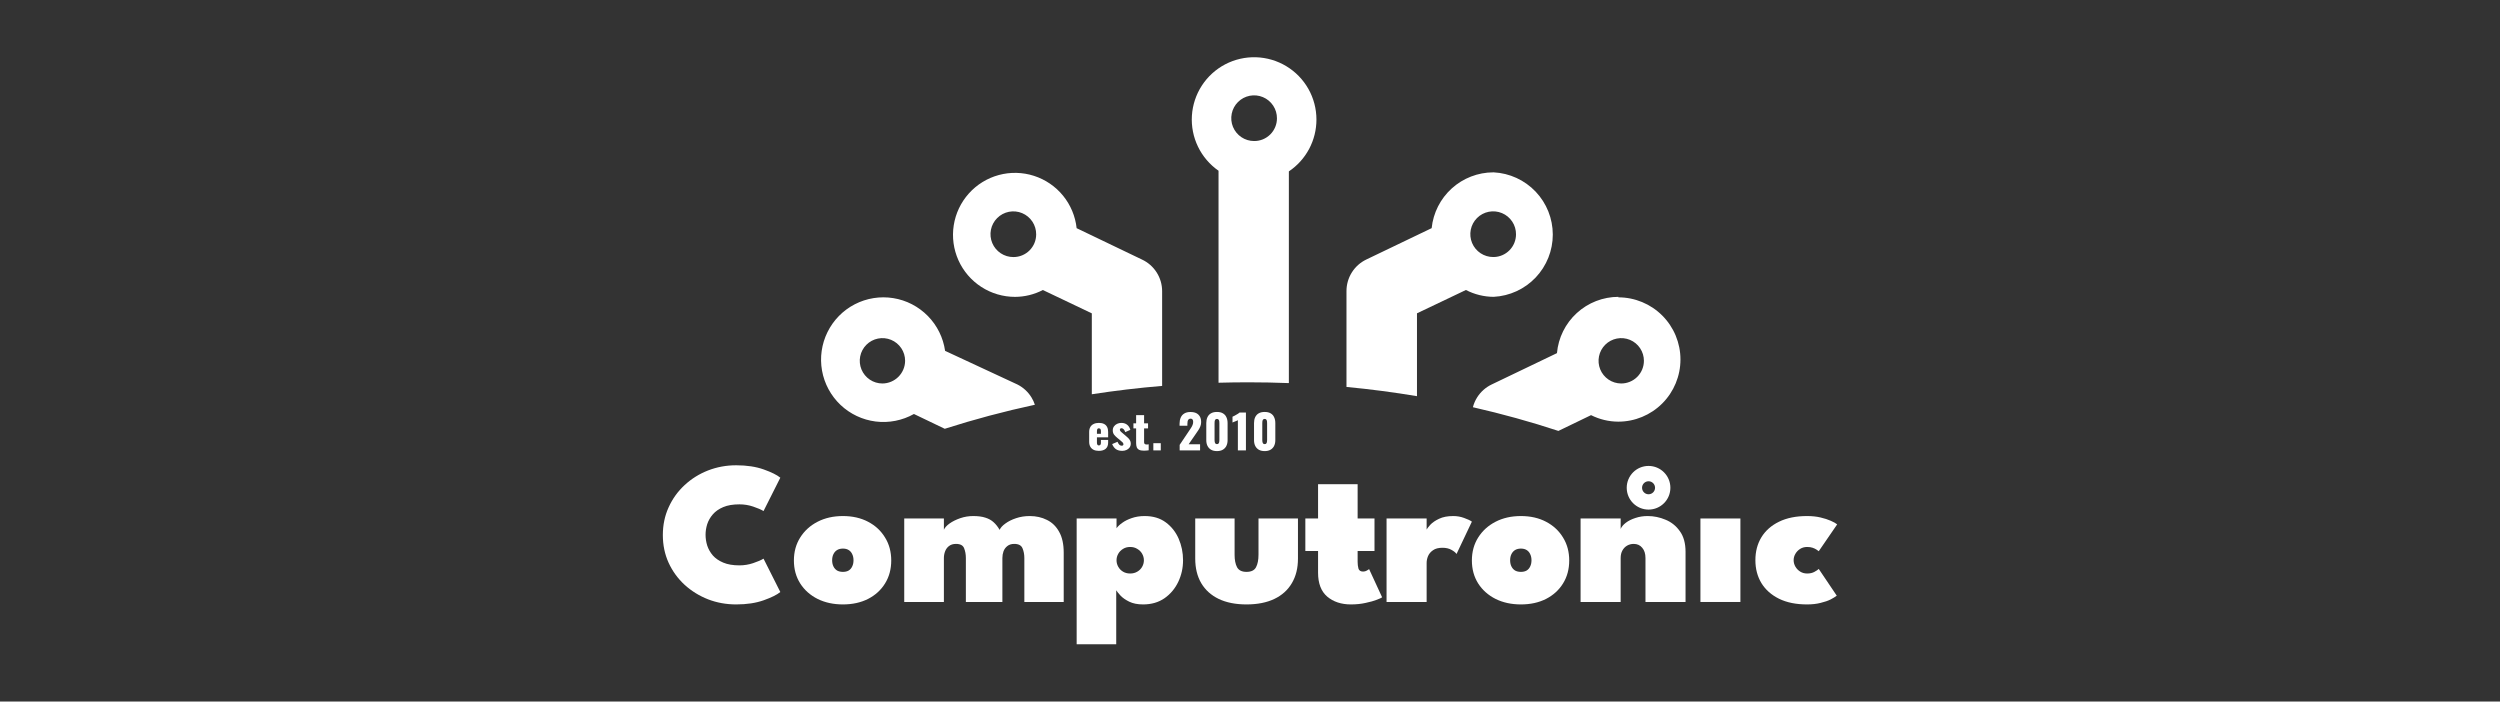 <?xml version="1.0" encoding="UTF-8"?>
<svg xmlns="http://www.w3.org/2000/svg" width="196" height="55" viewBox="0 0 196 55" fill="none">
  <rect x="0" y="0" width="196" height="55" fill="#333333" stroke="none"/>
  <path fill-rule="evenodd" clip-rule="evenodd" d="M123.62 24.544C124.512 23.727 125.678 23.274 126.887 23.273L126.874 23.311C128.167 23.311 129.407 23.824 130.321 24.738C131.235 25.652 131.748 26.892 131.748 28.184C131.748 29.477 131.235 30.717 130.321 31.631C129.407 32.545 128.167 33.058 126.874 33.058C126.132 33.056 125.401 32.88 124.738 32.547L122.179 33.784C120.004 33.069 117.767 32.448 115.475 31.926C115.545 31.655 115.657 31.395 115.807 31.156C116.084 30.717 116.479 30.365 116.948 30.142L122.065 27.686C122.173 26.481 122.728 25.36 123.62 24.544ZM81.134 31.733C81.069 31.535 80.982 31.345 80.873 31.166C80.606 30.727 80.221 30.372 79.762 30.142L74.095 27.507C73.948 26.473 73.473 25.515 72.741 24.771C72.009 24.027 71.059 23.536 70.028 23.372C68.997 23.207 67.941 23.377 67.014 23.856C66.087 24.335 65.338 25.099 64.876 26.035C64.414 26.971 64.264 28.03 64.447 29.057C64.631 30.084 65.139 31.026 65.896 31.744C66.654 32.462 67.621 32.918 68.657 33.047C69.692 33.175 70.742 32.968 71.652 32.457L74.07 33.617C76.36 32.884 78.718 32.253 81.134 31.733ZM68.195 29.765C68.487 29.961 68.831 30.065 69.183 30.065C69.653 30.062 70.104 29.873 70.436 29.541C70.769 29.208 70.958 28.757 70.961 28.287C70.961 27.935 70.857 27.591 70.661 27.299C70.466 27.007 70.188 26.779 69.863 26.644C69.538 26.51 69.181 26.474 68.836 26.543C68.491 26.612 68.174 26.781 67.926 27.03C67.677 27.278 67.508 27.595 67.439 27.94C67.37 28.285 67.406 28.642 67.54 28.967C67.675 29.292 67.903 29.57 68.195 29.765ZM126.108 29.759C126.398 29.956 126.741 30.062 127.092 30.065C127.326 30.067 127.559 30.022 127.776 29.933C127.993 29.845 128.191 29.714 128.357 29.549C128.524 29.383 128.656 29.187 128.746 28.97C128.836 28.754 128.883 28.521 128.883 28.287C128.883 27.936 128.779 27.593 128.584 27.3C128.389 27.008 128.112 26.78 127.788 26.645C127.464 26.511 127.107 26.474 126.762 26.542C126.418 26.61 126.101 26.778 125.852 27.025C125.603 27.273 125.432 27.588 125.362 27.932C125.292 28.276 125.326 28.633 125.458 28.959C125.591 29.284 125.817 29.562 126.108 29.759Z" fill="white"></path>
  <path fill-rule="evenodd" clip-rule="evenodd" d="M84.408 17.889L89.525 20.345C89.999 20.565 90.399 20.915 90.68 21.355C90.961 21.794 91.111 22.305 91.111 22.827V30.255C89.248 30.41 87.409 30.63 85.598 30.91V24.567L81.76 22.737C81.089 23.087 80.343 23.271 79.586 23.275C78.646 23.276 77.726 23.006 76.937 22.496C76.148 21.986 75.524 21.259 75.14 20.401C74.756 19.544 74.628 18.594 74.773 17.666C74.917 16.737 75.328 15.871 75.955 15.171C76.581 14.471 77.397 13.968 78.304 13.722C79.211 13.476 80.169 13.498 81.064 13.786C81.958 14.074 82.75 14.614 83.344 15.342C83.937 16.071 84.307 16.955 84.408 17.889ZM78.458 19.857C78.755 20.053 79.103 20.156 79.458 20.153C79.691 20.153 79.923 20.107 80.138 20.018C80.354 19.929 80.55 19.798 80.715 19.633C80.88 19.467 81.011 19.271 81.101 19.056C81.19 18.84 81.236 18.609 81.236 18.375C81.238 18.02 81.135 17.672 80.939 17.375C80.744 17.079 80.464 16.848 80.136 16.71C79.809 16.573 79.447 16.537 79.099 16.605C78.75 16.674 78.43 16.845 78.179 17.096C77.927 17.347 77.757 17.668 77.688 18.016C77.619 18.365 77.656 18.726 77.793 19.054C77.93 19.381 78.162 19.661 78.458 19.857Z" fill="white"></path>
  <path fill-rule="evenodd" clip-rule="evenodd" d="M102.578 6.971C102.991 7.703 103.208 8.529 103.209 9.369C103.21 10.172 103.014 10.964 102.637 11.674C102.26 12.383 101.714 12.989 101.047 13.437V30.035C99.993 29.994 98.933 29.973 97.866 29.973C97.085 29.973 96.308 29.985 95.533 30.006V13.386C94.843 12.906 94.289 12.257 93.923 11.5C93.557 10.744 93.393 9.906 93.445 9.067C93.498 8.229 93.766 7.418 94.223 6.713C94.68 6.008 95.312 5.433 96.056 5.043C96.801 4.654 97.633 4.463 98.473 4.489C99.313 4.515 100.132 4.757 100.851 5.192C101.57 5.626 102.164 6.239 102.578 6.971ZM97.326 10.755C97.621 10.952 97.967 11.057 98.322 11.057C98.557 11.059 98.789 11.014 99.006 10.926C99.224 10.837 99.421 10.706 99.588 10.541C99.754 10.376 99.886 10.179 99.976 9.963C100.067 9.746 100.113 9.514 100.113 9.279C100.115 8.925 100.013 8.577 99.817 8.281C99.622 7.985 99.343 7.753 99.016 7.616C98.689 7.478 98.329 7.441 97.981 7.508C97.632 7.576 97.312 7.746 97.06 7.996C96.809 8.246 96.637 8.565 96.567 8.912C96.496 9.26 96.531 9.621 96.666 9.949C96.802 10.277 97.031 10.557 97.326 10.755Z" fill="white"></path>
  <path fill-rule="evenodd" clip-rule="evenodd" d="M113.82 14.771C114.713 13.964 115.873 13.515 117.077 13.512H117.103C118.354 13.576 119.533 14.118 120.395 15.026C121.258 15.934 121.739 17.139 121.739 18.392C121.739 19.645 121.258 20.849 120.395 21.758C119.533 22.666 118.354 23.208 117.103 23.272C116.345 23.268 115.6 23.084 114.928 22.735L111.091 24.564V31.06C109.277 30.756 107.433 30.514 105.564 30.336V22.824C105.563 22.305 105.708 21.796 105.985 21.357C106.261 20.918 106.656 20.566 107.125 20.343L112.242 17.887C112.365 16.689 112.927 15.579 113.82 14.771ZM116.077 19.854C116.374 20.05 116.722 20.153 117.077 20.151H117.116C117.58 20.141 118.023 19.949 118.348 19.616C118.673 19.284 118.855 18.838 118.855 18.373C118.858 18.017 118.755 17.669 118.559 17.373C118.363 17.076 118.083 16.845 117.756 16.708C117.428 16.571 117.067 16.534 116.718 16.603C116.37 16.672 116.049 16.842 115.798 17.094C115.547 17.345 115.376 17.665 115.307 18.014C115.239 18.362 115.275 18.723 115.412 19.051C115.549 19.379 115.781 19.658 116.077 19.854Z" fill="white"></path>
  <path d="M57.971 44.325C58.343 44.325 58.702 44.266 59.048 44.149C59.398 44.032 59.669 43.916 59.861 43.798L61.177 46.414C60.921 46.627 60.488 46.842 59.877 47.06C59.266 47.278 58.545 47.387 57.716 47.387C56.94 47.387 56.206 47.254 55.515 46.988C54.824 46.717 54.21 46.337 53.673 45.848C53.142 45.359 52.724 44.785 52.421 44.125C52.118 43.461 51.967 42.735 51.967 41.949C51.967 41.162 52.118 40.436 52.421 39.772C52.724 39.102 53.142 38.523 53.673 38.033C54.205 37.539 54.816 37.156 55.507 36.885C56.204 36.614 56.94 36.478 57.716 36.478C58.545 36.478 59.266 36.587 59.877 36.805C60.488 37.023 60.921 37.239 61.177 37.451L59.861 40.067C59.669 39.95 59.398 39.833 59.048 39.716C58.702 39.599 58.343 39.541 57.971 39.541C57.466 39.541 57.044 39.612 56.703 39.756C56.363 39.899 56.089 40.091 55.882 40.33C55.68 40.564 55.534 40.822 55.443 41.103C55.358 41.38 55.316 41.654 55.316 41.925C55.316 42.201 55.358 42.48 55.443 42.762C55.534 43.044 55.68 43.304 55.882 43.543C56.089 43.777 56.363 43.966 56.703 44.109C57.044 44.253 57.466 44.325 57.971 44.325Z" fill="white"></path>
  <path d="M66.086 47.387C65.341 47.387 64.68 47.243 64.1 46.956C63.521 46.664 63.066 46.26 62.737 45.744C62.407 45.223 62.242 44.623 62.242 43.942C62.242 43.262 62.407 42.661 62.737 42.14C63.066 41.614 63.521 41.202 64.1 40.904C64.68 40.606 65.341 40.458 66.086 40.458C66.83 40.458 67.486 40.606 68.055 40.904C68.624 41.202 69.068 41.614 69.387 42.14C69.711 42.661 69.873 43.262 69.873 43.942C69.873 44.623 69.711 45.223 69.387 45.744C69.068 46.26 68.624 46.664 68.055 46.956C67.486 47.243 66.83 47.387 66.086 47.387ZM66.086 44.835C66.261 44.835 66.41 44.801 66.532 44.731C66.654 44.657 66.748 44.551 66.811 44.413C66.88 44.274 66.915 44.112 66.915 43.926C66.915 43.74 66.88 43.578 66.811 43.44C66.748 43.301 66.654 43.195 66.532 43.121C66.41 43.046 66.261 43.009 66.086 43.009C65.91 43.009 65.759 43.046 65.631 43.121C65.509 43.195 65.413 43.301 65.344 43.44C65.275 43.578 65.24 43.74 65.24 43.926C65.24 44.112 65.275 44.274 65.344 44.413C65.413 44.551 65.509 44.657 65.631 44.731C65.759 44.801 65.91 44.835 66.086 44.835Z" fill="white"></path>
  <path d="M80.731 40.458C81.231 40.458 81.68 40.559 82.079 40.761C82.483 40.957 82.802 41.268 83.036 41.693C83.275 42.113 83.395 42.658 83.395 43.328V47.195H80.309V43.751C80.309 43.469 80.261 43.214 80.165 42.985C80.07 42.757 79.854 42.642 79.519 42.642C79.296 42.642 79.115 42.698 78.977 42.81C78.839 42.916 78.738 43.054 78.674 43.224C78.616 43.389 78.587 43.565 78.587 43.751V47.195H75.724V43.751C75.724 43.469 75.679 43.214 75.588 42.985C75.503 42.757 75.291 42.642 74.95 42.642C74.727 42.642 74.544 42.698 74.4 42.81C74.262 42.916 74.161 43.054 74.097 43.224C74.033 43.389 74.001 43.565 74.001 43.751V47.195H70.892V40.649H74.001V41.534C74.071 41.369 74.219 41.204 74.448 41.04C74.682 40.875 74.961 40.737 75.285 40.625C75.615 40.513 75.953 40.458 76.298 40.458C76.681 40.458 77 40.5 77.255 40.585C77.515 40.665 77.733 40.787 77.909 40.952C78.084 41.111 78.238 41.308 78.371 41.542C78.44 41.377 78.589 41.212 78.818 41.047C79.046 40.877 79.328 40.737 79.663 40.625C79.998 40.513 80.354 40.458 80.731 40.458Z" fill="white"></path>
  <path d="M87.512 50.513H84.41V40.649H87.536V41.414C87.631 41.276 87.78 41.135 87.982 40.992C88.184 40.843 88.434 40.718 88.732 40.617C89.035 40.511 89.372 40.458 89.744 40.458C90.398 40.458 90.948 40.622 91.395 40.952C91.841 41.281 92.179 41.709 92.408 42.236C92.636 42.762 92.751 43.325 92.751 43.926C92.751 44.527 92.626 45.09 92.376 45.617C92.126 46.143 91.767 46.571 91.299 46.9C90.832 47.225 90.271 47.387 89.617 47.387C89.186 47.387 88.825 47.315 88.532 47.172C88.24 47.028 88.011 46.868 87.847 46.693C87.682 46.512 87.57 46.374 87.512 46.278V50.513ZM89.681 43.926C89.681 43.745 89.635 43.575 89.545 43.416C89.455 43.256 89.327 43.129 89.162 43.033C89.003 42.932 88.817 42.882 88.604 42.882C88.391 42.882 88.206 42.932 88.046 43.033C87.886 43.129 87.762 43.256 87.671 43.416C87.581 43.575 87.536 43.745 87.536 43.926C87.536 44.107 87.581 44.277 87.671 44.436C87.762 44.596 87.886 44.724 88.046 44.819C88.206 44.915 88.391 44.963 88.604 44.963C88.817 44.963 89.003 44.915 89.162 44.819C89.327 44.724 89.455 44.596 89.545 44.436C89.635 44.277 89.681 44.107 89.681 43.926Z" fill="white"></path>
  <path d="M96.792 43.495C96.792 43.9 96.856 44.224 96.983 44.468C97.116 44.713 97.363 44.835 97.725 44.835C98.097 44.835 98.347 44.713 98.474 44.468C98.602 44.224 98.666 43.9 98.666 43.495V40.649H101.76V43.798C101.76 44.543 101.6 45.183 101.281 45.72C100.968 46.257 100.51 46.669 99.91 46.956C99.309 47.243 98.581 47.387 97.725 47.387C96.874 47.387 96.149 47.243 95.548 46.956C94.953 46.669 94.496 46.257 94.177 45.72C93.863 45.183 93.706 44.543 93.706 43.798V40.649H96.792V43.495Z" fill="white"></path>
  <path d="M102.339 40.649H103.336V37.962H106.438V40.649H107.761V43.2H106.438V44.046C106.438 44.237 106.459 44.413 106.501 44.572C106.549 44.731 106.672 44.811 106.868 44.811C106.975 44.811 107.073 44.785 107.163 44.731C107.259 44.678 107.317 44.641 107.339 44.62L108.359 46.829C108.317 46.866 108.179 46.93 107.945 47.02C107.716 47.11 107.424 47.193 107.068 47.267C106.717 47.347 106.331 47.387 105.911 47.387C105.157 47.387 104.537 47.182 104.053 46.773C103.575 46.363 103.336 45.739 103.336 44.899V43.2H102.339V40.649Z" fill="white"></path>
  <path d="M111.848 47.195H108.706V40.649H111.848V41.582H111.808C111.866 41.465 111.975 41.319 112.135 41.143C112.3 40.968 112.528 40.811 112.821 40.673C113.118 40.529 113.49 40.458 113.937 40.458C114.235 40.458 114.519 40.508 114.79 40.609C115.061 40.705 115.263 40.8 115.396 40.896L114.192 43.432C114.123 43.325 113.993 43.219 113.801 43.113C113.61 43.001 113.371 42.945 113.084 42.945C112.775 42.945 112.531 43.009 112.35 43.137C112.169 43.259 112.039 43.413 111.959 43.599C111.885 43.78 111.848 43.958 111.848 44.133V47.195Z" fill="white"></path>
  <path d="M119.239 47.387C118.495 47.387 117.833 47.243 117.254 46.956C116.675 46.664 116.22 46.26 115.89 45.744C115.561 45.223 115.396 44.623 115.396 43.942C115.396 43.262 115.561 42.661 115.89 42.14C116.22 41.614 116.675 41.202 117.254 40.904C117.833 40.606 118.495 40.458 119.239 40.458C119.984 40.458 120.64 40.606 121.209 40.904C121.778 41.202 122.222 41.614 122.541 42.14C122.865 42.661 123.027 43.262 123.027 43.942C123.027 44.623 122.865 45.223 122.541 45.744C122.222 46.26 121.778 46.664 121.209 46.956C120.64 47.243 119.984 47.387 119.239 47.387ZM119.239 44.835C119.415 44.835 119.564 44.801 119.686 44.731C119.808 44.657 119.901 44.551 119.965 44.413C120.034 44.274 120.069 44.112 120.069 43.926C120.069 43.74 120.034 43.578 119.965 43.44C119.901 43.301 119.808 43.195 119.686 43.121C119.564 43.046 119.415 43.009 119.239 43.009C119.064 43.009 118.913 43.046 118.785 43.121C118.663 43.195 118.567 43.301 118.498 43.44C118.429 43.578 118.394 43.74 118.394 43.926C118.394 44.112 118.429 44.274 118.498 44.413C118.567 44.551 118.663 44.657 118.785 44.731C118.913 44.801 119.064 44.835 119.239 44.835Z" fill="white"></path>
  <path d="M129.173 40.458C129.656 40.458 130.124 40.553 130.576 40.745C131.033 40.931 131.408 41.231 131.7 41.646C131.998 42.055 132.147 42.594 132.147 43.264V47.195H129.005V43.751C129.005 43.41 128.92 43.142 128.75 42.945C128.585 42.743 128.362 42.642 128.08 42.642C127.894 42.642 127.722 42.688 127.562 42.778C127.408 42.868 127.286 42.996 127.195 43.161C127.105 43.325 127.06 43.522 127.06 43.751V47.195H123.918V40.649H127.06V41.47C127.129 41.3 127.264 41.138 127.466 40.984C127.668 40.83 127.918 40.705 128.216 40.609C128.514 40.508 128.833 40.458 129.173 40.458Z" fill="white"></path>
  <path d="M133.314 47.195V40.649H136.448V47.195H133.314Z" fill="white"></path>
  <path d="M141.681 44.963C141.905 44.963 142.093 44.92 142.248 44.835C142.407 44.75 142.521 44.673 142.59 44.604L144.002 46.701C143.895 46.786 143.736 46.884 143.523 46.996C143.311 47.102 143.048 47.193 142.734 47.267C142.426 47.347 142.072 47.387 141.673 47.387C140.812 47.387 140.079 47.238 139.473 46.94C138.872 46.642 138.412 46.233 138.093 45.712C137.779 45.191 137.623 44.593 137.623 43.918C137.623 43.238 137.779 42.64 138.093 42.124C138.412 41.603 138.872 41.196 139.473 40.904C140.079 40.606 140.812 40.458 141.673 40.458C142.061 40.458 142.412 40.495 142.726 40.569C143.045 40.644 143.316 40.731 143.539 40.832C143.768 40.933 143.933 41.026 144.034 41.111L142.59 43.216C142.558 43.184 142.5 43.142 142.415 43.089C142.335 43.036 142.234 42.988 142.112 42.945C141.99 42.903 141.846 42.882 141.681 42.882C141.474 42.882 141.291 42.932 141.131 43.033C140.972 43.134 140.847 43.264 140.756 43.424C140.666 43.578 140.621 43.743 140.621 43.918C140.621 44.093 140.666 44.261 140.756 44.42C140.847 44.58 140.972 44.71 141.131 44.811C141.291 44.912 141.474 44.963 141.681 44.963Z" fill="white"></path>
  <path fill-rule="evenodd" clip-rule="evenodd" d="M129.246 39.952C130.192 39.952 130.958 39.186 130.958 38.241C130.958 37.295 130.192 36.529 129.246 36.529C128.301 36.529 127.535 37.295 127.535 38.241C127.535 39.186 128.301 39.952 129.246 39.952ZM129.247 38.751C129.528 38.751 129.756 38.522 129.756 38.241C129.756 37.959 129.528 37.731 129.247 37.731C128.965 37.731 128.737 37.959 128.737 38.241C128.737 38.522 128.965 38.751 129.247 38.751Z" fill="white"></path>
  <path d="M86.151 35.347C85.993 35.347 85.856 35.321 85.743 35.267C85.629 35.211 85.542 35.13 85.481 35.025C85.421 34.917 85.391 34.789 85.391 34.64V33.862C85.391 33.711 85.421 33.583 85.481 33.477C85.542 33.372 85.629 33.293 85.743 33.239C85.859 33.183 85.995 33.155 86.151 33.155C86.313 33.155 86.447 33.182 86.553 33.236C86.661 33.289 86.742 33.369 86.795 33.474C86.851 33.579 86.878 33.709 86.878 33.862V34.288H86V34.695C86 34.749 86.006 34.793 86.019 34.827C86.032 34.861 86.049 34.886 86.072 34.9C86.095 34.915 86.121 34.922 86.151 34.922C86.182 34.922 86.208 34.916 86.231 34.904C86.256 34.889 86.275 34.867 86.288 34.838C86.303 34.809 86.311 34.768 86.311 34.717V34.493H86.878V34.699C86.878 34.914 86.814 35.076 86.685 35.186C86.557 35.294 86.379 35.347 86.151 35.347ZM86 34.009H86.311V33.797C86.311 33.74 86.303 33.696 86.288 33.664C86.275 33.633 86.256 33.611 86.231 33.599C86.208 33.586 86.181 33.58 86.148 33.58C86.118 33.58 86.091 33.587 86.068 33.602C86.048 33.617 86.032 33.642 86.019 33.679C86.006 33.713 86 33.764 86 33.83V34.009Z" fill="white"></path>
  <path d="M87.983 35.347C87.791 35.347 87.631 35.306 87.502 35.223C87.376 35.14 87.272 35.004 87.192 34.816L87.612 34.636C87.652 34.731 87.699 34.807 87.752 34.864C87.807 34.917 87.868 34.944 87.933 34.944C87.981 34.944 88.017 34.934 88.04 34.915C88.065 34.895 88.077 34.868 88.077 34.834C88.077 34.778 88.055 34.727 88.009 34.68C87.966 34.634 87.888 34.565 87.775 34.475L87.615 34.346C87.499 34.251 87.407 34.16 87.339 34.072C87.274 33.981 87.241 33.87 87.241 33.738C87.241 33.623 87.271 33.522 87.332 33.434C87.395 33.346 87.478 33.277 87.581 33.228C87.685 33.179 87.796 33.155 87.915 33.155C88.094 33.155 88.244 33.203 88.365 33.298C88.486 33.393 88.571 33.528 88.619 33.701L88.221 33.877C88.206 33.831 88.185 33.784 88.157 33.738C88.129 33.691 88.095 33.652 88.055 33.62C88.017 33.589 87.975 33.573 87.93 33.573C87.889 33.573 87.856 33.584 87.831 33.606C87.809 33.628 87.797 33.657 87.797 33.694C87.797 33.74 87.824 33.79 87.877 33.844C87.932 33.898 88.008 33.963 88.104 34.038L88.259 34.17C88.322 34.222 88.384 34.277 88.445 34.336C88.505 34.394 88.554 34.459 88.592 34.53C88.633 34.601 88.653 34.681 88.653 34.772C88.653 34.894 88.621 34.999 88.558 35.087C88.495 35.173 88.412 35.237 88.308 35.281C88.207 35.325 88.099 35.347 87.983 35.347Z" fill="white"></path>
  <path d="M89.686 35.333C89.522 35.333 89.394 35.309 89.303 35.263C89.215 35.217 89.154 35.149 89.121 35.061C89.089 34.971 89.072 34.862 89.072 34.735V33.584H88.86V33.191H89.072V32.546H89.697V33.191H90.007V33.584H89.697V34.676C89.697 34.738 89.715 34.782 89.75 34.809C89.788 34.835 89.835 34.849 89.89 34.849C89.923 34.849 89.953 34.848 89.981 34.845C90.009 34.84 90.034 34.837 90.057 34.834V35.303C90.024 35.308 89.972 35.314 89.901 35.322C89.831 35.329 89.759 35.333 89.686 35.333Z" fill="white"></path>
  <path d="M90.422 35.311V34.746H91.005V35.311H90.422Z" fill="white"></path>
  <path d="M92.485 35.311V34.878L93.219 33.785C93.275 33.705 93.327 33.627 93.375 33.551C93.425 33.475 93.466 33.398 93.496 33.32C93.529 33.242 93.545 33.16 93.545 33.074C93.545 32.989 93.527 32.925 93.492 32.883C93.457 32.842 93.409 32.821 93.348 32.821C93.28 32.821 93.227 32.84 93.189 32.876C93.151 32.913 93.125 32.962 93.11 33.023C93.097 33.084 93.091 33.152 93.091 33.228V33.375H92.478V33.217C92.478 33.041 92.507 32.885 92.565 32.748C92.623 32.608 92.715 32.5 92.841 32.422C92.967 32.341 93.132 32.3 93.337 32.3C93.612 32.3 93.819 32.37 93.958 32.51C94.099 32.646 94.17 32.838 94.17 33.085C94.17 33.205 94.15 33.316 94.109 33.419C94.071 33.522 94.019 33.622 93.954 33.719C93.891 33.815 93.823 33.915 93.749 34.02L93.189 34.831H94.086V35.311H92.485Z" fill="white"></path>
  <path d="M95.41 35.366C95.226 35.366 95.072 35.33 94.948 35.259C94.825 35.186 94.731 35.086 94.668 34.959C94.605 34.832 94.573 34.684 94.573 34.515V33.169C94.573 32.996 94.603 32.844 94.661 32.715C94.721 32.583 94.813 32.48 94.937 32.407C95.061 32.334 95.218 32.297 95.41 32.297C95.602 32.297 95.758 32.334 95.879 32.407C96.003 32.48 96.094 32.583 96.152 32.715C96.213 32.844 96.243 32.996 96.243 33.169V34.515C96.243 34.681 96.211 34.829 96.148 34.959C96.085 35.086 95.992 35.186 95.868 35.259C95.745 35.33 95.592 35.366 95.41 35.366ZM95.41 34.819C95.471 34.819 95.514 34.801 95.539 34.764C95.567 34.725 95.583 34.681 95.588 34.633C95.596 34.581 95.599 34.537 95.599 34.501V33.184C95.599 33.143 95.597 33.096 95.592 33.045C95.587 32.991 95.57 32.945 95.543 32.906C95.517 32.864 95.473 32.843 95.41 32.843C95.347 32.843 95.302 32.864 95.274 32.906C95.249 32.945 95.234 32.991 95.228 33.045C95.223 33.096 95.221 33.143 95.221 33.184V34.501C95.221 34.537 95.225 34.581 95.232 34.633C95.24 34.681 95.256 34.725 95.281 34.764C95.309 34.801 95.352 34.819 95.41 34.819Z" fill="white"></path>
  <path d="M97.049 35.311V32.946C97.021 32.961 96.989 32.975 96.954 32.99C96.919 33.005 96.881 33.02 96.84 33.038C96.802 33.052 96.765 33.067 96.727 33.081C96.691 33.096 96.659 33.111 96.628 33.126V32.671C96.656 32.656 96.695 32.637 96.746 32.612C96.796 32.585 96.85 32.556 96.909 32.524C96.966 32.492 97.021 32.461 97.071 32.429C97.122 32.395 97.16 32.365 97.185 32.341H97.681V35.311H97.049Z" fill="white"></path>
  <path d="M99.152 35.366C98.968 35.366 98.814 35.33 98.69 35.259C98.567 35.186 98.473 35.086 98.41 34.959C98.347 34.832 98.316 34.684 98.316 34.515V33.169C98.316 32.996 98.344 32.844 98.403 32.715C98.463 32.583 98.555 32.48 98.679 32.407C98.803 32.334 98.96 32.297 99.152 32.297C99.344 32.297 99.5 32.334 99.621 32.407C99.745 32.48 99.836 32.583 99.894 32.715C99.955 32.844 99.985 32.996 99.985 33.169V34.515C99.985 34.681 99.953 34.829 99.89 34.959C99.827 35.086 99.734 35.186 99.61 35.259C99.487 35.33 99.334 35.366 99.152 35.366ZM99.152 34.819C99.213 34.819 99.256 34.801 99.281 34.764C99.309 34.725 99.325 34.681 99.33 34.633C99.338 34.581 99.341 34.537 99.341 34.501V33.184C99.341 33.143 99.339 33.096 99.334 33.045C99.329 32.991 99.312 32.945 99.285 32.906C99.259 32.864 99.215 32.843 99.152 32.843C99.089 32.843 99.044 32.864 99.016 32.906C98.991 32.945 98.975 32.991 98.97 33.045C98.965 33.096 98.963 33.143 98.963 33.184V34.501C98.963 34.537 98.967 34.581 98.974 34.633C98.982 34.681 98.998 34.725 99.023 34.764C99.051 34.801 99.094 34.819 99.152 34.819Z" fill="white"></path>
</svg>
